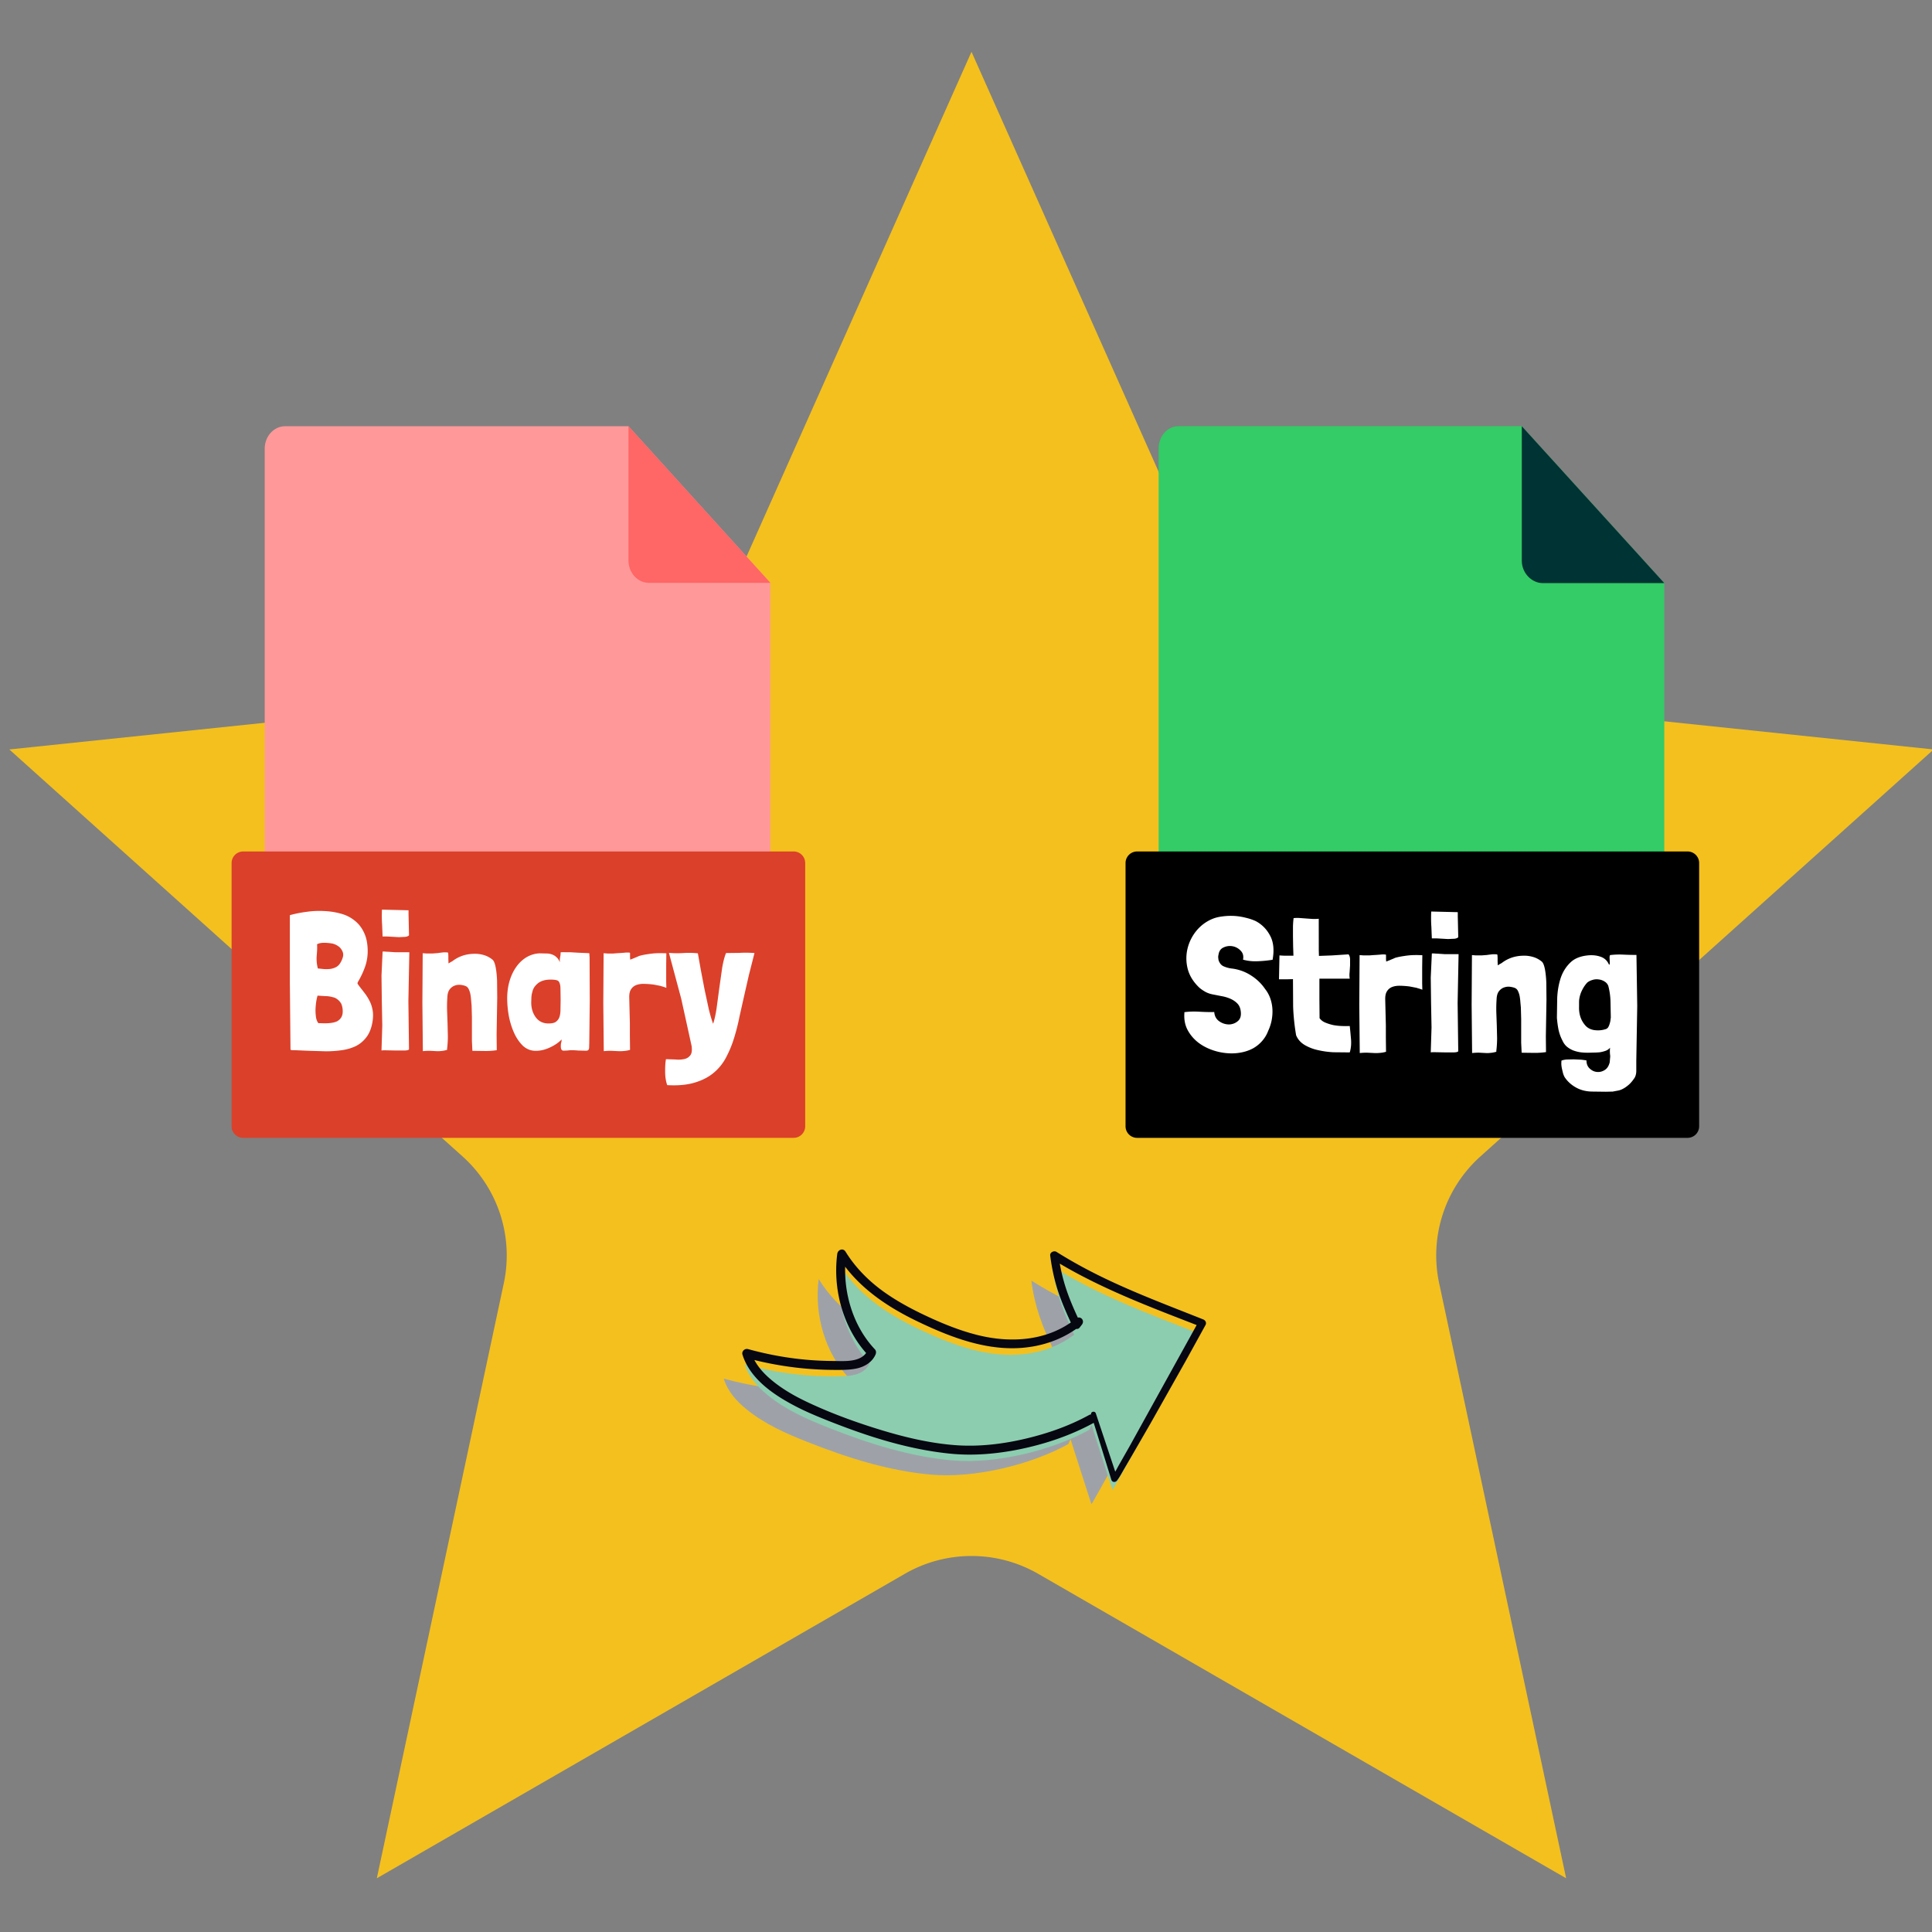 <svg xmlns="http://www.w3.org/2000/svg" xmlns:xlink="http://www.w3.org/1999/xlink" width="256" zoomAndPan="magnify" viewBox="0 0 192 192" height="256" preserveAspectRatio="xMidYMid meet" xmlns:v="https://vecta.io/nano"><rect x="0" y="0" width="192" height="192" fill="#808080" stroke="none"/><style><![CDATA[.B{clip-rule:nonzero}.C{fill-rule:evenodd}]]></style><defs><clipPath id="A"><path d="M.922 5.148H192v181.5H.922zm0 0" class="B"/></clipPath><clipPath id="B"><path d="M26.309 42.328h50.25v68.25h-50.25zm0 0" class="B"/></clipPath><clipPath id="C"><path d="M62 42.328h14.559V58H62zm0 0" class="B"/></clipPath><clipPath id="D"><path d="M115.148 42.328h50.25v68.25h-50.25zm0 0" class="B"/></clipPath><clipPath id="E"><path d="M151 42.328h14.398V58H151zm0 0" class="B"/></clipPath><clipPath id="F"><path d="M71.926 127H118v22.48H71.926zm0 0" class="B"/></clipPath><clipPath id="G"><path d="M74 125h45.926v24H74zm0 0" class="B"/></clipPath><clipPath id="H"><path d="M73 124h46.926v24H73zm0 0" class="B"/></clipPath><clipPath id="I"><path d="M23.016 84.594h57v28.5h-57zm0 0" class="B"/></clipPath><clipPath id="J"><path d="M111.855 84.594h57v28.5h-57zm0 0" class="B"/></clipPath><path id="K" d="M40.334 94.632h-1.062l-.703-.047c-.062 0-.156-.004-.281-.016s-.215-.008-.266 0v.016l-.109 2.375.031 2.453.047 2.5-.078 2.484c.094-.02.273-.023.547-.016l.859.016h.844c.258 0 .422-.035.484-.109l-.062-4.797.094-4.797v-.062zm-2.375-4.234c-.023.594-.016 1.094.016 1.5l.047 1.172a7.92 7.92 0 0 1 .797.016l.813.047.656-.031c.188-.031.305-.082.359-.156l-.016-.672-.016-.734-.016-.656v-.422zm0 0"/><path id="L" d="M44.571 95.742l-.016-.484a3.92 3.92 0 0 0-.016-.547c0-.039-.055-.062-.156-.062a2.75 2.75 0 0 0-.359 0l-.391.047a1.56 1.56 0 0 1-.266.031l-.391.031h-.297-.281l-.391-.031-.031 4.953.047 4.781c.313-.031.57-.043.781-.031l.563.031c.164.008.328.004.484-.016.164-.012.359-.047.578-.109v-.078c.051-.426.078-.852.078-1.281l-.031-1.281-.047-1.297c-.012-.437 0-.883.031-1.344.02-.344.109-.602.266-.781s.328-.289.516-.344a1.28 1.28 0 0 1 .594-.047c.207.031.363.074.469.125.008.012.02.016.031.016s.023.012.047.031c.102.074.18.184.234.328a1.92 1.92 0 0 1 .141.484 4.98 4.98 0 0 1 .063.547l.047.516.031 1.141v1.203 1.156l.047 1 1.203.016c.363.008.77-.016 1.219-.078l-.016-1.547.031-1.812.031-1.859-.016-1.703c-.023-.52-.07-.961-.141-1.328-.074-.375-.172-.617-.297-.734-.273-.227-.578-.391-.922-.484-.336-.094-.68-.129-1.031-.109-.355.012-.703.074-1.047.188a3.49 3.49 0 0 0-.906.469c-.062.055-.148.105-.25.156l-.234.141zm0 0"/><path id="M" d="M62.628 95.367c0-.094-.008-.156-.016-.187v-.109-.125-.234c0-.031-.059-.047-.172-.047a2 2 0 0 0-.391.016l-.422.031-.281.016-.391.031h-.297-.281l-.391-.031-.031 4.953.047 4.781c.313-.031.582-.043.813-.031l.625.031c.195.008.383.004.563-.016.188-.012.391-.047.609-.109v-.078l-.016-1.344v-1.234l-.031-1.219-.031-1.281c-.012-.363.039-.641.156-.828.113-.195.273-.344.484-.437.219-.094.473-.141.766-.141a8.58 8.58 0 0 1 .953.063c.02 0 .109.016.266.047l.484.094c.063.023.129.043.203.063l.203.063.172.063-.016-.625v-.719-.906l.016-1.172c0-.008-.094-.016-.281-.016-.187-.008-.418-.008-.687 0a7.44 7.44 0 0 0-.875.094c-.312.043-.594.102-.844.172l-.547.234-.359.141zm0 0"/></defs><g clip-path="url(#A)" class="C"><path fill="#f4c01e" d="M96.547 5.148l24.625 55.258c.945 2.121 2.434 3.957 4.316 5.324a13.29 13.29 0 0 0 6.41 2.453l60.266 6.297-45.047 40.449c-1.73 1.555-3.02 3.535-3.738 5.746s-.844 4.566-.359 6.84l12.621 59.145-52.465-30.254a13.26 13.26 0 0 0-6.629-1.773c-2.328 0-4.617.609-6.629 1.773L37.449 186.66l12.621-59.145c.484-2.273.359-4.633-.359-6.84s-2.008-4.191-3.738-5.746L.926 74.48l60.266-6.297a13.29 13.29 0 0 0 6.41-2.453c1.883-1.367 3.371-3.203 4.316-5.324zm0 0"/></g><g clip-path="url(#B)" class="C"><path fill="#f99" d="M28.328 42.359h34.129l14.102 15.563v50.398c0 1.227-.91 2.223-2.016 2.223H28.328c-1.105 0-2.02-.996-2.02-2.223V44.582c0-1.227.914-2.223 2.02-2.223zm0 0"/></g><g clip-path="url(#C)" class="C"><path fill="#f66" d="M76.559 57.922H64.473c-1.105 0-2.016-.996-2.016-2.223v-13.34zm0 0"/></g><g clip-path="url(#D)" class="C"><path fill="#3c6" d="M117.121 42.355h34.113l14.164 15.594v50.371c0 1.238-.859 2.23-1.969 2.23h-46.309c-1.109 0-1.973-.992-1.973-2.23V44.582c0-1.238.863-2.227 1.973-2.227zm0 0"/></g><g clip-path="url(#E)" class="C"><path fill="#033" d="M165.398 57.949h-12.07c-1.105 0-2.094-.992-2.094-2.23V42.355zm0 0"/></g><g clip-path="url(#F)"><path fill="#9ea2a8" d="M106.387 143.023l2.07 6.449.137-.184 8.59-15.297c-5.059-2-9.98-3.773-14.687-6.723.34 2.66 1.09 4.535 2.199 6.883l.242-.309c-2.164 1.77-4.898 2.379-7.523 2.184s-5.176-1.141-7.625-2.266c-3.195-1.469-6.418-3.379-8.426-6.648-.477 3.566.68 7.379 2.965 9.789-.441 1.039-1.605 1.246-2.59 1.281-3.297.105-6.605-.289-9.812-1.18.387 1.281 1.285 2.258 2.238 3.035 1.82 1.484 3.926 2.414 6.027 3.242 4.012 1.594 8.141 2.902 12.359 3.27s9.789-.926 13.621-3.039"/></g><g clip-path="url(#G)"><path fill="#8ccdb0" d="M108.477 141.605l2.07 6.449.137-.184 8.59-15.301c-5.059-1.992-9.98-3.77-14.687-6.719.34 2.66 1.09 4.535 2.203 6.883l.238-.309c-2.164 1.77-4.898 2.375-7.523 2.184s-5.176-1.141-7.625-2.266c-3.195-1.469-6.418-3.383-8.426-6.652-.477 3.57.68 7.383 2.965 9.789-.441 1.039-1.605 1.246-2.59 1.285-3.297.105-6.605-.289-9.812-1.184.387 1.281 1.285 2.262 2.238 3.035 1.82 1.488 3.926 2.414 6.027 3.246 4.012 1.594 8.141 2.898 12.363 3.27s9.785-.926 13.617-3.043"/></g><g clip-path="url(#H)"><path fill="#060710" d="M108.441 140.586l2.004 6.469c.086.273.41.285.566.074.266-.348.469-.742.691-1.125l.902-1.547 1.766-3.059 3.477-6.172 1.953-3.543c.125-.23 0-.469-.23-.562-3.863-1.539-7.777-2.988-11.469-4.926a46.8 46.8 0 0 1-3.109-1.785c-.246-.152-.66.039-.625.355.156 1.246.422 2.477.82 3.668.398 1.176.906 2.309 1.434 3.43.105.223.5.289.66.086l.238-.309c.328-.426-.168-.941-.594-.594-2.742 2.215-6.414 2.461-9.727 1.641-1.82-.449-3.566-1.164-5.254-1.961-1.441-.68-2.848-1.441-4.145-2.371-1.492-1.074-2.801-2.398-3.77-3.965-.25-.402-.766-.191-.824.223-.363 2.816.223 5.801 1.691 8.238.398.668.871 1.297 1.41 1.863-.027-.176-.047-.359-.07-.535-.566 1.262-2.34 1.082-3.473 1.074a31.54 31.54 0 0 1-5.387-.492 33.92 33.92 0 0 1-3.043-.691c-.32-.086-.648.219-.547.551.738 2.371 3.016 3.938 5.113 5.047 1.145.609 2.348 1.105 3.551 1.582 1.289.508 2.586.988 3.898 1.418 2.609.852 5.289 1.508 8.023 1.789 2.301.238 4.625.039 6.895-.418 2.574-.52 5.117-1.371 7.426-2.637.508-.277.055-1.059-.457-.781-1.973 1.086-4.125 1.836-6.312 2.352-2.145.508-4.367.785-6.566.672-2.598-.145-5.18-.742-7.668-1.492-2.465-.746-4.926-1.633-7.262-2.723-1.266-.586-2.504-1.273-3.59-2.148-.957-.77-1.82-1.703-2.191-2.898l-.547.547c1.887.516 3.816.875 5.766 1.059.961.09 1.938.141 2.906.148.801.004 1.629.023 2.414-.152.773-.18 1.492-.621 1.82-1.363.082-.187.078-.383-.07-.539-1.801-1.91-2.781-4.547-2.926-7.148a12.17 12.17 0 0 1 .086-2.324l-.824.223c1.832 2.961 4.73 4.945 7.813 6.438 3.367 1.625 7.133 3.086 10.941 2.629 2.02-.238 3.914-.98 5.496-2.266l-.594-.594c-.082.102-.164.211-.238.313l.66.086c-.504-1.055-.98-2.121-1.355-3.227a17.93 17.93 0 0 1-.797-3.445l-.625.355c3.602 2.238 7.516 3.887 11.457 5.434l3.336 1.297-.227-.562-6.879 12.434-.984 1.73c-.258.449-.488.934-.801 1.348l.566.074-2.141-6.426c-.102-.277-.551-.164-.461.137zm0 0"/></g><g clip-path="url(#I)"><path fill="#db402a" d="M78.871 113.078H24.164a1.15 1.15 0 0 1-1.148-1.148V85.766a1.15 1.15 0 0 1 1.148-1.148h54.707a1.15 1.15 0 0 1 1.148 1.148v26.164a1.15 1.15 0 0 1-1.148 1.148zm0 0"/></g><g clip-path="url(#J)"><path d="M167.711 113.078h-54.707a1.15 1.15 0 0 1-1.148-1.148V85.766a1.15 1.15 0 0 1 1.148-1.148h54.707a1.15 1.15 0 0 1 1.148 1.148v26.164a1.15 1.15 0 0 1-1.148 1.148zm0 0"/></g><g fill="#fff"><path d="M35.682 97.976l-.141-.203c-.023-.051-.008-.125.047-.219.258-.437.484-.91.672-1.422a4.66 4.66 0 0 0 .281-1.594c0-.727-.121-1.344-.359-1.844-.23-.5-.547-.906-.953-1.219a3.63 3.63 0 0 0-1.391-.687c-.523-.145-1.07-.227-1.641-.25a8.81 8.81 0 0 0-1.719.078c-.586.074-1.137.184-1.656.328l-.016.016v6.688l.063 6.672c.063.031.129.047.203.047h.219l1.5.063 1.609.047c.539 0 1.063-.039 1.563-.109.508-.07.973-.207 1.391-.406.414-.207.77-.504 1.063-.891s.488-.879.594-1.484c.07-.414.082-.789.031-1.125-.055-.344-.148-.648-.281-.922-.137-.281-.297-.547-.484-.797l-.594-.766zm-1.828 3.219c-.125.156-.277.273-.453.344a2.45 2.45 0 0 1-.562.125c-.199.023-.402.031-.609.031l-.563-.016-.047-.016c-.105-.156-.18-.348-.219-.578a5.66 5.66 0 0 1-.047-.734c.008-.25.031-.5.063-.75.039-.25.086-.469.141-.656l.766.047a2.68 2.68 0 0 1 .75.109 1.02 1.02 0 0 1 .484.234 1.4 1.4 0 0 1 .359.422 1.85 1.85 0 0 1 .141.734c.008.273-.059.508-.203.703zm-.016-5.531c-.105.188-.246.336-.422.438-.18.094-.371.156-.578.188-.199.023-.414.027-.641.016l-.609-.062a3.79 3.79 0 0 1-.109-1.328c.039-.426.051-.785.031-1.078.188-.102.426-.148.719-.141a4.35 4.35 0 0 1 .828.078c.207.055.391.137.547.25.164.105.301.262.406.469s.125.418.063.625a2.35 2.35 0 0 1-.234.547zm0 0"/><use xlink:href="#K"/><use xlink:href="#L"/><path d="M58.558 94.726l-1.109-.047-.797-.047h-.219-.312c-.105-.008-.199-.008-.281 0-.086 0-.125.008-.125.016 0 .156-.016.313-.047.469-.031.148-.043.32-.031.516-.086-.219-.195-.383-.328-.5a1.2 1.2 0 0 0-.453-.281 1.56 1.56 0 0 0-.547-.094l-.656-.016c-.449.012-.875.133-1.281.359-.398.23-.742.543-1.031.938s-.523.867-.687 1.406-.25 1.137-.25 1.781a10.07 10.07 0 0 0 .156 1.703c.113.605.285 1.168.516 1.688.227.512.52.945.875 1.297.363.344.797.516 1.297.516.457 0 .922-.109 1.391-.328.477-.219.867-.484 1.172-.797a1.09 1.09 0 0 1-.047.344c-.023.086-.031.199-.031.344 0 .105.016.199.047.281.039.074.102.121.188.141l.422-.016c.133-.02.273-.031.422-.031.207 0 .414.012.625.031l.641.016h.234c.145-.02.223-.113.234-.281l.016-.516.047-4.109-.016-4.125v-.187a2.21 2.21 0 0 0-.016-.234c0-.082-.008-.16-.016-.234zm-5.656 3.859c.063-.32.242-.609.547-.859.313-.25.734-.375 1.266-.375.27 0 .473.023.609.063.133.031.227.121.281.266.063.148.094.355.094.625l.016 1.063-.016.984c0 .293-.039.539-.109.734s-.195.355-.359.469c-.156.105-.398.156-.719.156-.543 0-.965-.203-1.266-.609s-.453-.898-.453-1.484l.016-.5a2.14 2.14 0 0 1 .094-.531zm0 0"/><use xlink:href="#M"/><path d="M69.353 94.742a7.82 7.82 0 0 0-1.406-.031c-.523.031-1.012.027-1.469-.016l1.219 4.547 1.031 4.688c.063.43.023.734-.109.922a.98.98 0 0 1-.594.391 2.73 2.73 0 0 1-.891.047l-.953-.031c-.062.352-.086.773-.078 1.266 0 .488.07.926.203 1.313 1.094.063 2.02-.027 2.781-.266.758-.23 1.395-.57 1.906-1.016a4.99 4.99 0 0 0 1.219-1.578 10.89 10.89 0 0 0 .766-1.906 20.4 20.4 0 0 0 .516-2.062l.453-2.016.469-2.062.563-2.219a10.8 10.8 0 0 0-1.5-.016l-1.328.016c-.156.387-.289.898-.391 1.531l-.281 1.984-.266 1.984c-.094.625-.211 1.137-.344 1.531-.148-.395-.293-.891-.437-1.484l-.406-1.891-.375-1.953-.297-1.672zm57.115.641c.176-.969.094-1.77-.25-2.406-.336-.633-.809-1.113-1.422-1.437-.312-.145-.656-.258-1.031-.344a6.02 6.02 0 0 0-1.125-.172 6.17 6.17 0 0 0-1.141.047c-.375.043-.715.125-1.016.25-.625.262-1.156.656-1.594 1.188a4.44 4.44 0 0 0-.875 1.766 4.18 4.18 0 0 0 .016 2c.176.688.566 1.32 1.172 1.891.176.148.375.281.594.406a2.54 2.54 0 0 0 .719.25l.875.172a3.8 3.8 0 0 1 .859.25c.27.117.5.266.688.453.195.188.316.438.359.75.07.461-.016.797-.266 1.016a1.36 1.36 0 0 1-.891.344 1.66 1.66 0 0 1-.969-.312c-.301-.21-.469-.516-.5-.922-.437.012-.934 0-1.484-.031-.543-.031-1.039-.016-1.484.047v.109c-.043.625.066 1.184.328 1.672.258.48.609.891 1.047 1.234.438.336.938.594 1.5.781a5.83 5.83 0 0 0 1.703.297 5.01 5.01 0 0 0 1.172-.109c.383-.082.742-.211 1.078-.391a3.4 3.4 0 0 0 .875-.703 3.22 3.22 0 0 0 .625-1.031 4.57 4.57 0 0 0 .344-1.047c.07-.375.098-.742.078-1.109a3.92 3.92 0 0 0-.203-1.047 3.28 3.28 0 0 0-.531-.969c-.375-.551-.859-1.008-1.453-1.375a4.48 4.48 0 0 0-1.906-.656 2.89 2.89 0 0 1-.766-.219c-.23-.102-.398-.312-.5-.625l-.031-.266a.95.95 0 0 1 .031-.25c.051-.363.223-.609.516-.734a1.45 1.45 0 0 1 .906-.109c.313.063.578.215.797.453.219.23.289.523.219.875a4.59 4.59 0 0 0 1.453.156 11.53 11.53 0 0 0 1.453-.141zm4.588-4.078a4.23 4.23 0 0 1-.656.016l-.656-.047-.641-.047a3.52 3.52 0 0 0-.547.016 8.34 8.34 0 0 0-.062.844v.969l.016 1 .031.922h-.656a8.09 8.09 0 0 1-.734-.031l-.047 2.375h.734l.656-.016.016 2.75a21.71 21.71 0 0 0 .297 2.828c.164.398.441.715.828.953a4.47 4.47 0 0 0 1.313.516 8.81 8.81 0 0 0 1.563.219l1.625.016c.063-.195.102-.41.125-.641a4.04 4.04 0 0 0 0-.687l-.062-.687-.062-.609a8.3 8.3 0 0 1-.766 0 5.5 5.5 0 0 1-.875-.094 4.63 4.63 0 0 1-.797-.25c-.242-.102-.43-.25-.562-.437l-.016-1.859v-2.062h3.016a2.2 2.2 0 0 1-.016-.609l.047-.703v-.656c-.012-.195-.062-.348-.156-.453l-1.656.109-1.281.047-.016-.562v-.531zm0 0"/><use xlink:href="#M" x="75.129" y="0.188"/><use xlink:href="#K" x="104.273" y="0.188"/><use xlink:href="#L" x="104.273" y="0.188"/><path d="M156.925 99.977v-.375c0-.125.008-.25.031-.375.051-.301.145-.582.281-.844a3.17 3.17 0 0 1 .5-.734c.156-.125.332-.211.531-.266.195-.062.398-.078.609-.047a1.35 1.35 0 0 1 .578.203c.176.105.301.25.375.438.133.5.207 1.023.219 1.563l.031 1.578-.047.359a2.63 2.63 0 0 1-.094.344 1.09 1.09 0 0 1-.141.297.47.47 0 0 1-.281.172c-.336.105-.699.133-1.094.078-.387-.062-.695-.234-.922-.516-.387-.469-.578-1.031-.578-1.687zm3.359 8.5l.5-.094c.188-.031.367-.102.547-.203.176-.094.359-.227.547-.391s.375-.391.563-.672c.125-.211.18-.469.172-.781v-.922l.094-5.437-.078-5.078a25.31 25.31 0 0 1-1.328-.031c-.437-.02-.871-.004-1.297.047a.61.61 0 0 0-.047.266l.016.328c.008.105.008.195 0 .266 0 .074-.027.102-.078.078-.156-.363-.414-.613-.766-.75s-.742-.191-1.156-.172c-.836.055-1.469.293-1.906.719-.437.418-.762.934-.969 1.547-.199.617-.312 1.273-.344 1.969l-.031 1.969a10.44 10.44 0 0 0 .156 1.172c.082.387.211.75.391 1.094.113.25.258.453.438.609.188.156.395.281.625.375.227.086.469.148.719.188a6.04 6.04 0 0 0 .75.047l.578-.016a6.24 6.24 0 0 0 .609-.031 3.29 3.29 0 0 0 .563-.141c.176-.062.328-.164.453-.312-.023.242-.023.469 0 .688.02.102.02.223 0 .359l-.031.391c-.086.363-.25.625-.5.781s-.512.219-.781.188c-.262-.023-.5-.137-.719-.344-.211-.199-.312-.465-.312-.797-.156-.031-.352-.059-.578-.078l-.687-.031-.703.016c-.219.02-.391.055-.516.109-.012.102-.016.223-.016.359a3.23 3.23 0 0 0 .063.453l.109.453c.051.156.102.281.156.375.289.438.676.785 1.156 1.047s1.023.391 1.641.391l1.297.016.703-.016zm0 0"/></g></svg>